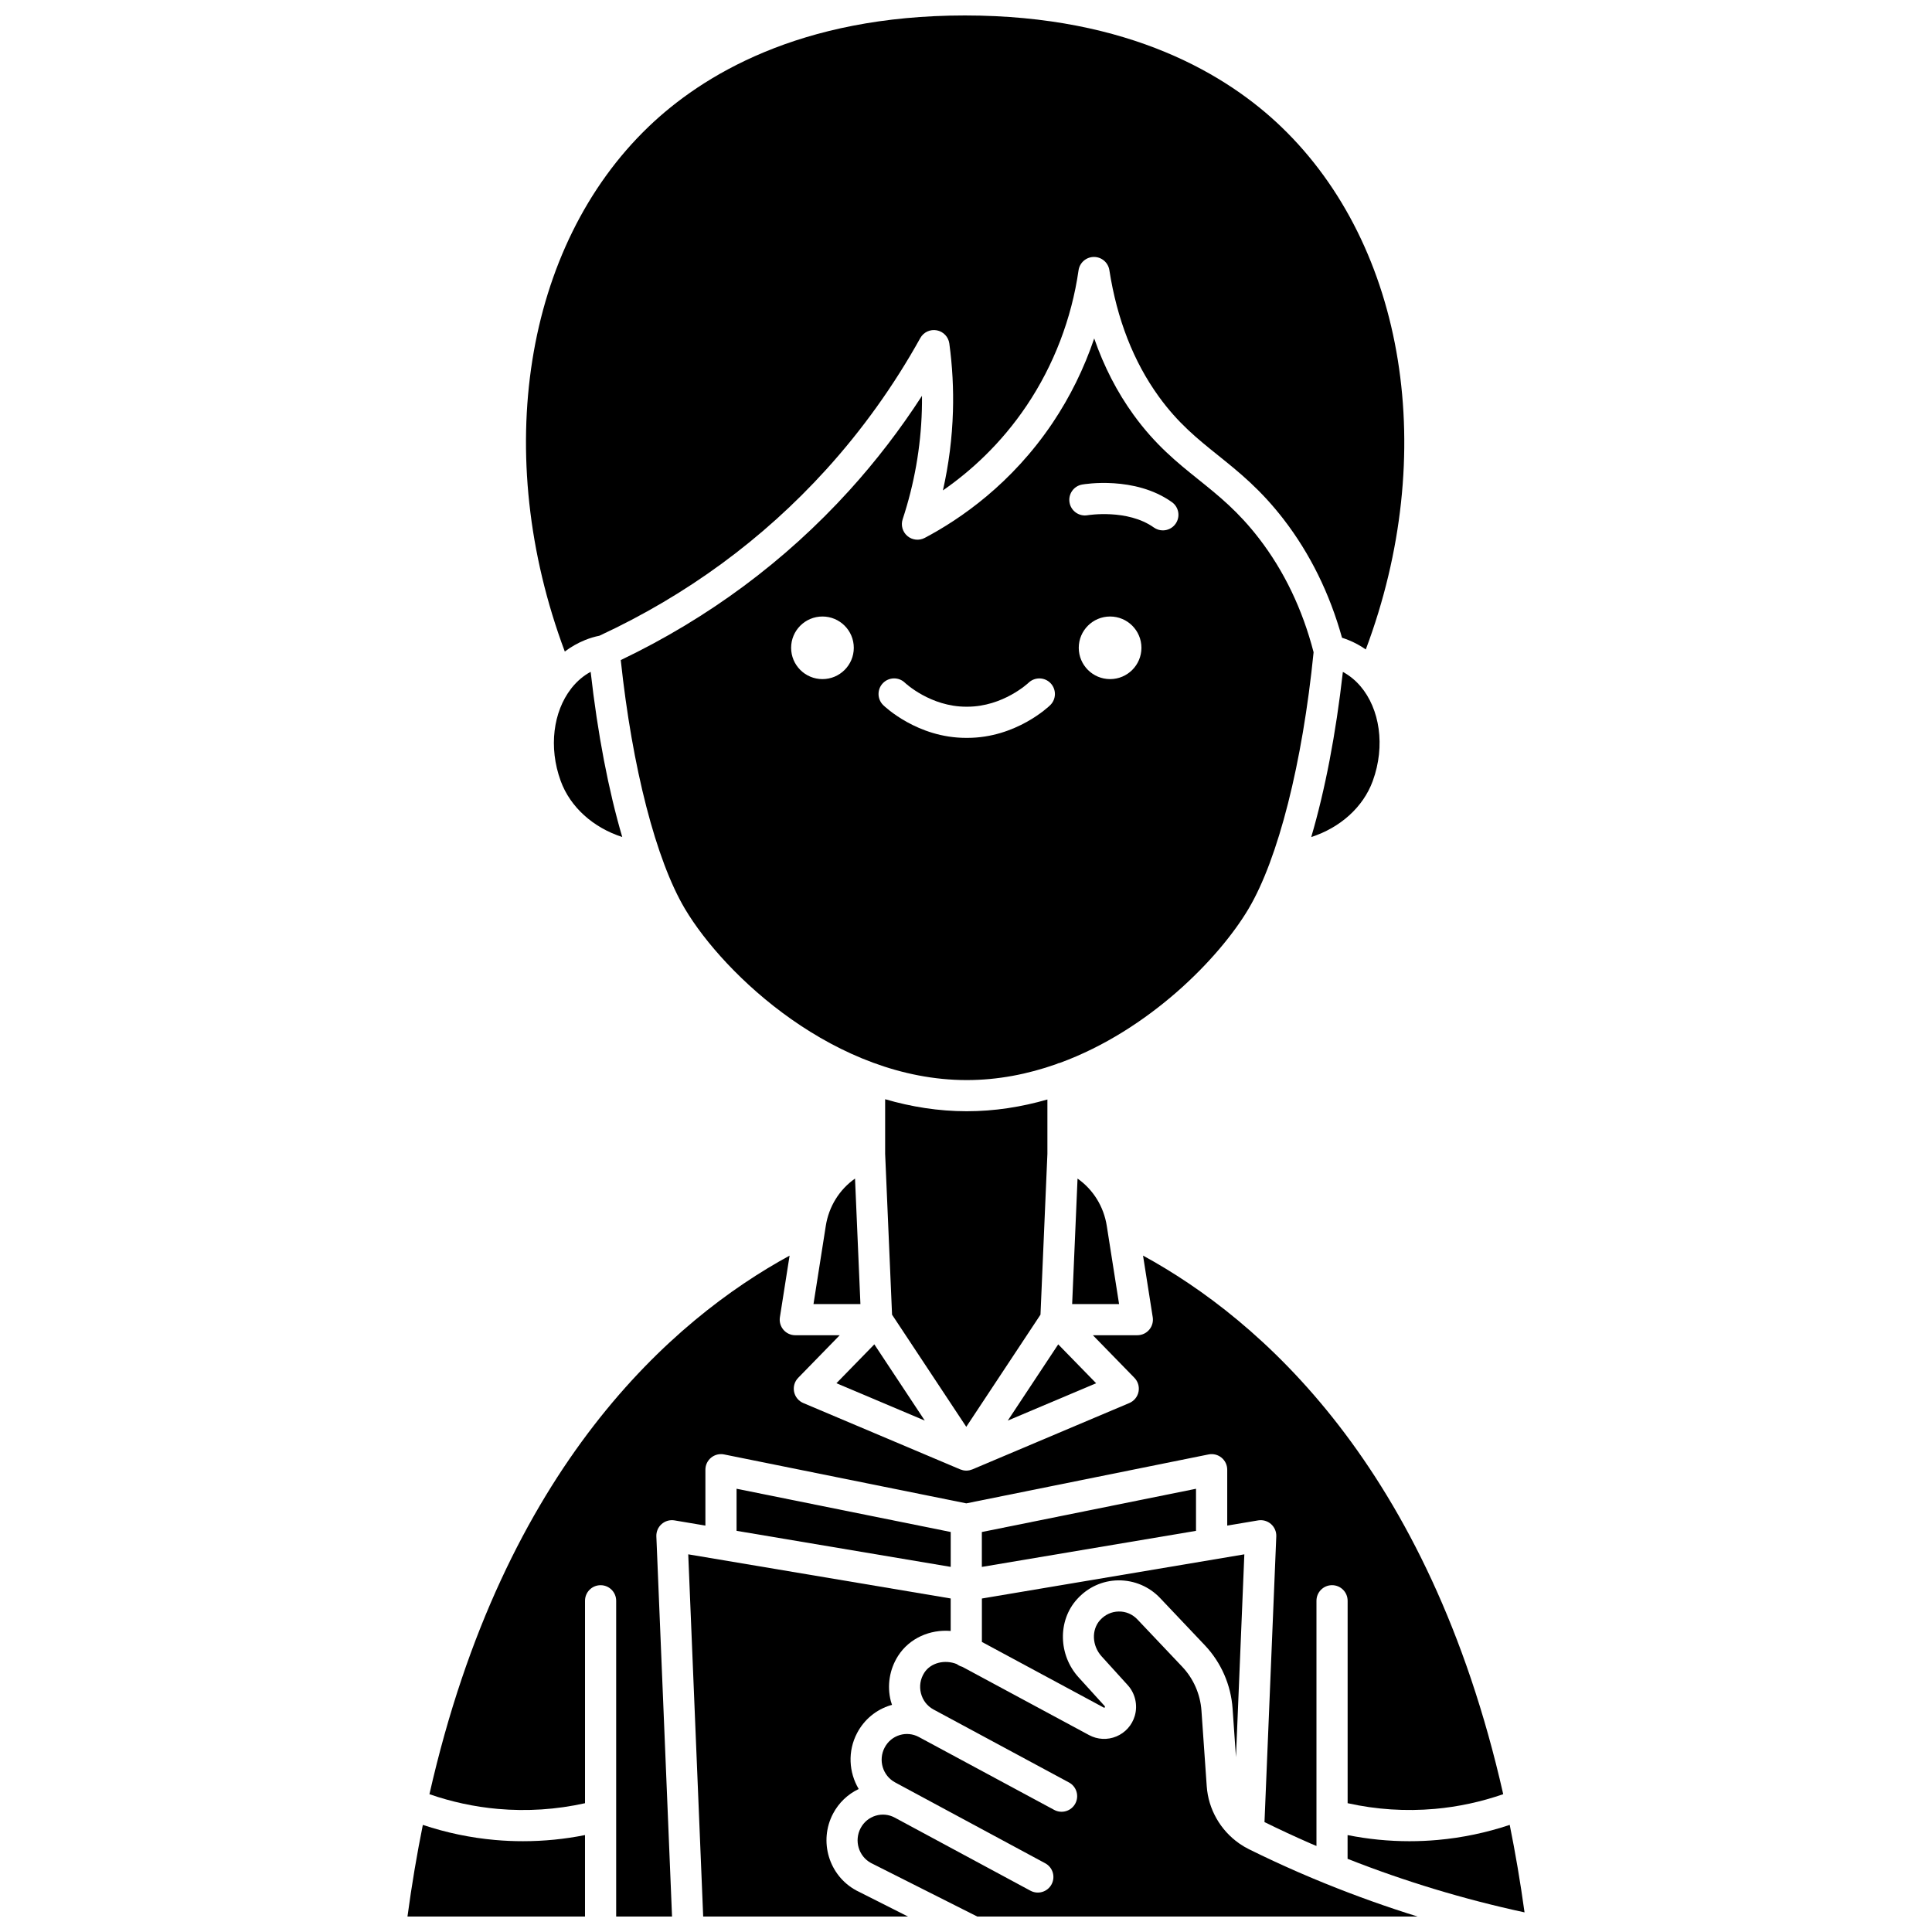 <?xml version="1.0" encoding="UTF-8"?>
<!-- Uploaded to: SVG Repo, www.svgrepo.com, Generator: SVG Repo Mixer Tools -->
<svg width="800px" height="800px" version="1.1" viewBox="144 144 512 512" xmlns="http://www.w3.org/2000/svg">
 <defs>
  <clipPath id="e">
   <path d="m283 148.09h234v168.91h-234z"/>
  </clipPath>
  <clipPath id="d">
   <path d="m326 555h70v96.902h-70z"/>
  </clipPath>
  <clipPath id="c">
   <path d="m371 571h149v80.902h-149z"/>
  </clipPath>
  <clipPath id="b">
   <path d="m251 627h49v24.902h-49z"/>
  </clipPath>
  <clipPath id="a">
   <path d="m257 476h286v175.9h-286z"/>
  </clipPath>
 </defs>
 <path d="m474.87 384.85c7.871-13.246 14.301-38.625 17.246-67.996-2.941-11.352-7.789-21.492-14.441-30.133-5.508-7.156-10.633-11.27-16.062-15.629-5.621-4.512-11.434-9.176-17.207-17.156-4.359-6.019-7.844-12.789-10.43-20.246-2.676 7.918-6.387 15.473-11.012 22.363-10.836 16.133-24.414 25.488-33.898 30.496-1.492 0.785-3.309 0.59-4.594-0.496-1.285-1.086-1.785-2.848-1.258-4.445 3.086-9.367 4.797-19.062 5.082-28.816 0.039-1.297 0.051-2.598 0.039-3.898-5.75 8.898-12.203 17.301-19.273 25.094-17.016 18.754-37.383 33.852-60.555 44.938 3.035 28.52 9.344 53.02 17.012 65.926 10.426 17.543 39.918 45.379 74.68 45.379 8.246 0 16.191-1.578 23.66-4.203 0.344-0.172 0.707-0.309 1.094-0.379 23.496-8.633 42.09-27.617 49.918-40.797zm-112.91-60.879c-4.586 0-8.305-3.715-8.305-8.293 0-4.582 3.719-8.297 8.305-8.297 4.586 0 8.305 3.715 8.305 8.297 0 4.578-3.719 8.293-8.305 8.293zm60.359 6.902c-0.363 0.355-9.043 8.672-21.973 8.672h-0.055-0.203-0.055c-12.922 0-21.602-8.32-21.965-8.676-1.633-1.594-1.664-4.207-0.074-5.84 1.59-1.629 4.195-1.664 5.828-0.086 0.113 0.109 6.769 6.34 16.223 6.34h0.039 0.219 0.039c9.492 0 16.164-6.277 16.23-6.344 1.641-1.57 4.254-1.527 5.832 0.105 1.574 1.645 1.539 4.242-0.086 5.828zm15.867-6.902c-4.586 0-8.305-3.715-8.305-8.293 0-4.582 3.719-8.297 8.305-8.297s8.305 3.715 8.305 8.297c-0.004 4.578-3.719 8.293-8.305 8.293zm17.348-41.152c-0.805 1.133-2.078 1.738-3.367 1.738-0.828 0-1.664-0.25-2.391-0.766-6.996-4.977-17.465-3.266-17.57-3.246-2.25 0.383-4.379-1.125-4.769-3.367-0.387-2.242 1.105-4.375 3.348-4.769 0.562-0.102 13.93-2.352 23.773 4.656 1.863 1.316 2.297 3.894 0.977 5.754z"/>
 <path d="m424.44 500.27-13.367 20.199 23.414-9.898z"/>
 <path d="m362.84 468.88-0.176 1.125v0.008l-3.082 19.586h12.438l-1.43-33.266c-4.106 2.883-6.934 7.356-7.75 12.547z"/>
 <path d="m437.31 468.88c-0.816-5.188-3.644-9.66-7.75-12.547l-1.43 33.266h12.438l-3.082-19.59v-0.008z"/>
 <path d="m517.53 631.94c-5.504 0-10.988-0.543-16.406-1.625v6.293c15.148 5.977 30.859 10.73 46.895 14.191-1.113-8.074-2.434-15.789-3.926-23.184-6.203 2.066-12.609 3.414-19.113 3.992-2.481 0.223-4.969 0.332-7.449 0.332z"/>
 <path d="m295.59 326.19c-0.082 0.133-0.188 0.25-0.285 0.371-4.648 6.031-5.981 15.426-2.719 24.383 2.539 6.977 8.648 12.402 16.316 14.871-3.637-12.348-6.512-27.289-8.371-43.777-1.906 1.031-3.559 2.449-4.941 4.152z"/>
 <g clip-path="url(#e)">
  <path d="m299.04 313.62c1.281-0.516 2.586-0.906 3.809-1.145 23.074-10.703 43.289-25.52 60.09-44.035 9.57-10.547 17.961-22.27 24.945-34.848 0.863-1.555 2.625-2.383 4.371-2.055 1.746 0.328 3.09 1.738 3.328 3.5 0.812 5.961 1.137 12.016 0.957 18-0.207 7.035-1.098 14.039-2.656 20.926 7.211-4.996 15.32-12.25 22.215-22.512 7.148-10.645 11.895-23.027 13.727-35.812 0.289-2.023 2.019-3.531 4.066-3.543h0.023c2.035 0 3.766 1.484 4.078 3.496 2.023 13.023 6.43 24.297 13.098 33.504 5.121 7.078 10.254 11.195 15.688 15.555 5.57 4.469 11.328 9.094 17.438 17.031 6.984 9.078 12.168 19.605 15.43 31.328 0.562 0.176 1.129 0.379 1.691 0.605 1.648 0.66 3.184 1.504 4.613 2.496 19.406-51.688 10.68-106.76-22.434-138.53-14.016-13.449-39.938-29.484-83.82-29.484-43.887 0-69.809 16.035-83.824 29.488-33.059 31.723-41.68 86.988-22.195 139.08 1.633-1.23 3.422-2.262 5.363-3.043z"/>
 </g>
 <path d="m419.74 492.4 1.832-42.621v-14.402c-6.832 1.969-13.992 3.113-21.383 3.113-7.473 0-14.711-1.176-21.617-3.184v14.477l1.832 42.621 19.668 29.719z"/>
 <path d="m365.66 510.57 23.414 9.898-13.367-20.199z"/>
 <path d="m440.38 562.81c4.207-0.035 8.188 1.656 11.055 4.684l11.867 12.527c4.297 4.539 6.906 10.484 7.344 16.746l0.898 12.883 2.219-53.734-69.551 11.707v11.508l32.328 17.414c0.031 0.016 0.074 0.039 0.148 0.008 0.094-0.039 0.117-0.117 0.129-0.152 0.027-0.094 0.004-0.195-0.055-0.262l-6.926-7.629c-5.363-5.91-5.555-14.988-0.441-20.668 2.863-3.195 6.766-4.981 10.984-5.031z"/>
 <path d="m395.95 559.24v-9.246l-56.754-11.461v11.152z"/>
 <path d="m404.2 550v9.246l56.754-9.555v-11.152z"/>
 <g clip-path="url(#d)">
  <path d="m370.93 644.99c-7.262-3.91-10.02-13.047-6.156-20.367 1.527-2.894 3.902-5.141 6.793-6.519-2.617-4.391-2.973-10.012-0.418-14.852 1.887-3.57 5.039-6.18 8.883-7.348 0.117-0.035 0.238-0.059 0.359-0.09-0.113-0.332-0.227-0.664-0.316-1.008-1.051-4.082-0.34-8.461 1.949-12.016 3.004-4.664 8.438-7.027 13.918-6.57v-8.609l-69.551-11.699 3.961 95.992h54.277l-13.602-6.863c-0.035-0.016-0.066-0.031-0.098-0.051z"/>
 </g>
 <g clip-path="url(#c)">
  <path d="m495.33 643.2c-2.481-1.008-4.953-2.043-7.402-3.113-4.336-1.895-8.691-3.922-12.945-6.023-0.871-0.43-1.699-0.926-2.488-1.469-0.047-0.031-0.09-0.062-0.137-0.098-4.93-3.461-8.137-9.016-8.562-15.121l-1.398-20.039c-0.305-4.356-2.117-8.488-5.102-11.641l-11.867-12.527c-1.309-1.379-3.059-2.141-4.953-2.102-1.887 0.023-3.648 0.836-4.957 2.289-2.312 2.57-2.129 6.781 0.418 9.594l6.926 7.633c1.984 2.188 2.699 5.309 1.863 8.145-0.727 2.473-2.504 4.457-4.871 5.445-2.356 0.984-4.996 0.852-7.246-0.359l-33.602-18.098c-0.535-0.141-1.023-0.387-1.449-0.715-3.199-1.277-6.906-0.355-8.598 2.269-1.062 1.648-1.379 3.594-0.895 5.481 0.48 1.867 1.668 3.391 3.348 4.297l35.875 19.324c2.008 1.082 2.758 3.586 1.676 5.594-1.082 2.008-3.582 2.758-5.594 1.676l-35.867-19.316c-0.004 0-0.008-0.004-0.008-0.004-0.004 0-0.004-0.004-0.008-0.004-1.566-0.84-3.363-1.02-5.059-0.504-1.723 0.523-3.137 1.695-3.984 3.305-1.758 3.328-0.516 7.469 2.769 9.238l3.824 2.062 35.957 19.367c2.008 1.082 2.758 3.586 1.676 5.594-1.082 2.008-3.582 2.762-5.594 1.676l-35.957-19.367c-1.566-0.844-3.367-1.023-5.066-0.508-1.719 0.523-3.137 1.695-3.984 3.305-1.75 3.312-0.527 7.434 2.727 9.215l28.18 14.199h116.69c-8.203-2.551-16.281-5.438-24.207-8.652-0.043-0.016-0.082-0.031-0.125-0.047z"/>
 </g>
 <path d="m507.8 350.95c3.391-9.312 1.836-19.121-3.273-25.105-0.004-0.004-0.008-0.008-0.012-0.012-1.316-1.539-2.875-2.816-4.641-3.773-1.859 16.48-4.742 31.414-8.383 43.766 7.664-2.481 13.766-7.898 16.309-14.875z"/>
 <g clip-path="url(#b)">
  <path d="m275.17 631.61c-6.504-0.578-12.91-1.926-19.113-3.992-1.559 7.731-2.93 15.816-4.074 24.289h47.047v-21.594c-5.418 1.082-10.902 1.625-16.406 1.625-2.484 0.004-4.969-0.105-7.453-0.328z"/>
 </g>
 <g clip-path="url(#a)">
  <path d="m322.75 546.92 8.188 1.379v-14.812c0-1.238 0.555-2.41 1.516-3.195 0.957-0.785 2.219-1.098 3.434-0.852l64.195 12.965 64.195-12.965c1.211-0.246 2.473 0.066 3.434 0.852 0.961 0.785 1.516 1.957 1.516 3.195v14.812l8.188-1.379c1.23-0.207 2.484 0.152 3.418 0.973 0.934 0.824 1.445 2.023 1.395 3.266l-3.125 75.715c3.996 1.965 8.078 3.867 12.145 5.644 0.539 0.238 1.09 0.453 1.629 0.684v-64.984c0-2.281 1.848-4.129 4.129-4.129s4.129 1.848 4.129 4.129v53.648c7.606 1.688 15.363 2.195 23.121 1.508 6.172-0.547 12.25-1.863 18.113-3.898-19.75-87.148-64.68-125.93-95.453-142.73l2.57 16.332c0.188 1.191-0.156 2.406-0.941 3.324-0.785 0.918-1.93 1.445-3.137 1.445h-11.785l11.004 11.285c0.953 0.977 1.363 2.363 1.094 3.699-0.27 1.34-1.184 2.457-2.441 2.988l-41.59 17.582c-0.152 0.062-0.309 0.098-0.465 0.145-0.098 0.027-0.191 0.07-0.293 0.09-0.281 0.059-0.566 0.094-0.852 0.094-0.285 0-0.57-0.031-0.852-0.094-0.102-0.02-0.191-0.062-0.293-0.09-0.156-0.047-0.312-0.078-0.465-0.145l-41.59-17.582c-1.258-0.531-2.172-1.648-2.441-2.988-0.27-1.336 0.137-2.723 1.094-3.699l11.004-11.285-11.781 0.004c-1.207 0-2.356-0.527-3.137-1.445-0.785-0.918-1.129-2.133-0.941-3.324l2.57-16.328c-30.77 16.797-75.695 55.59-95.445 142.73 5.863 2.031 11.938 3.348 18.109 3.894 7.754 0.688 15.52 0.18 23.121-1.508v-53.648c0-2.281 1.848-4.129 4.129-4.129s4.129 1.848 4.129 4.129v83.68h14.805l-4.156-100.74c-0.051-1.242 0.461-2.445 1.395-3.266 0.934-0.824 2.184-1.184 3.418-0.977z"/>
 </g>
</svg>